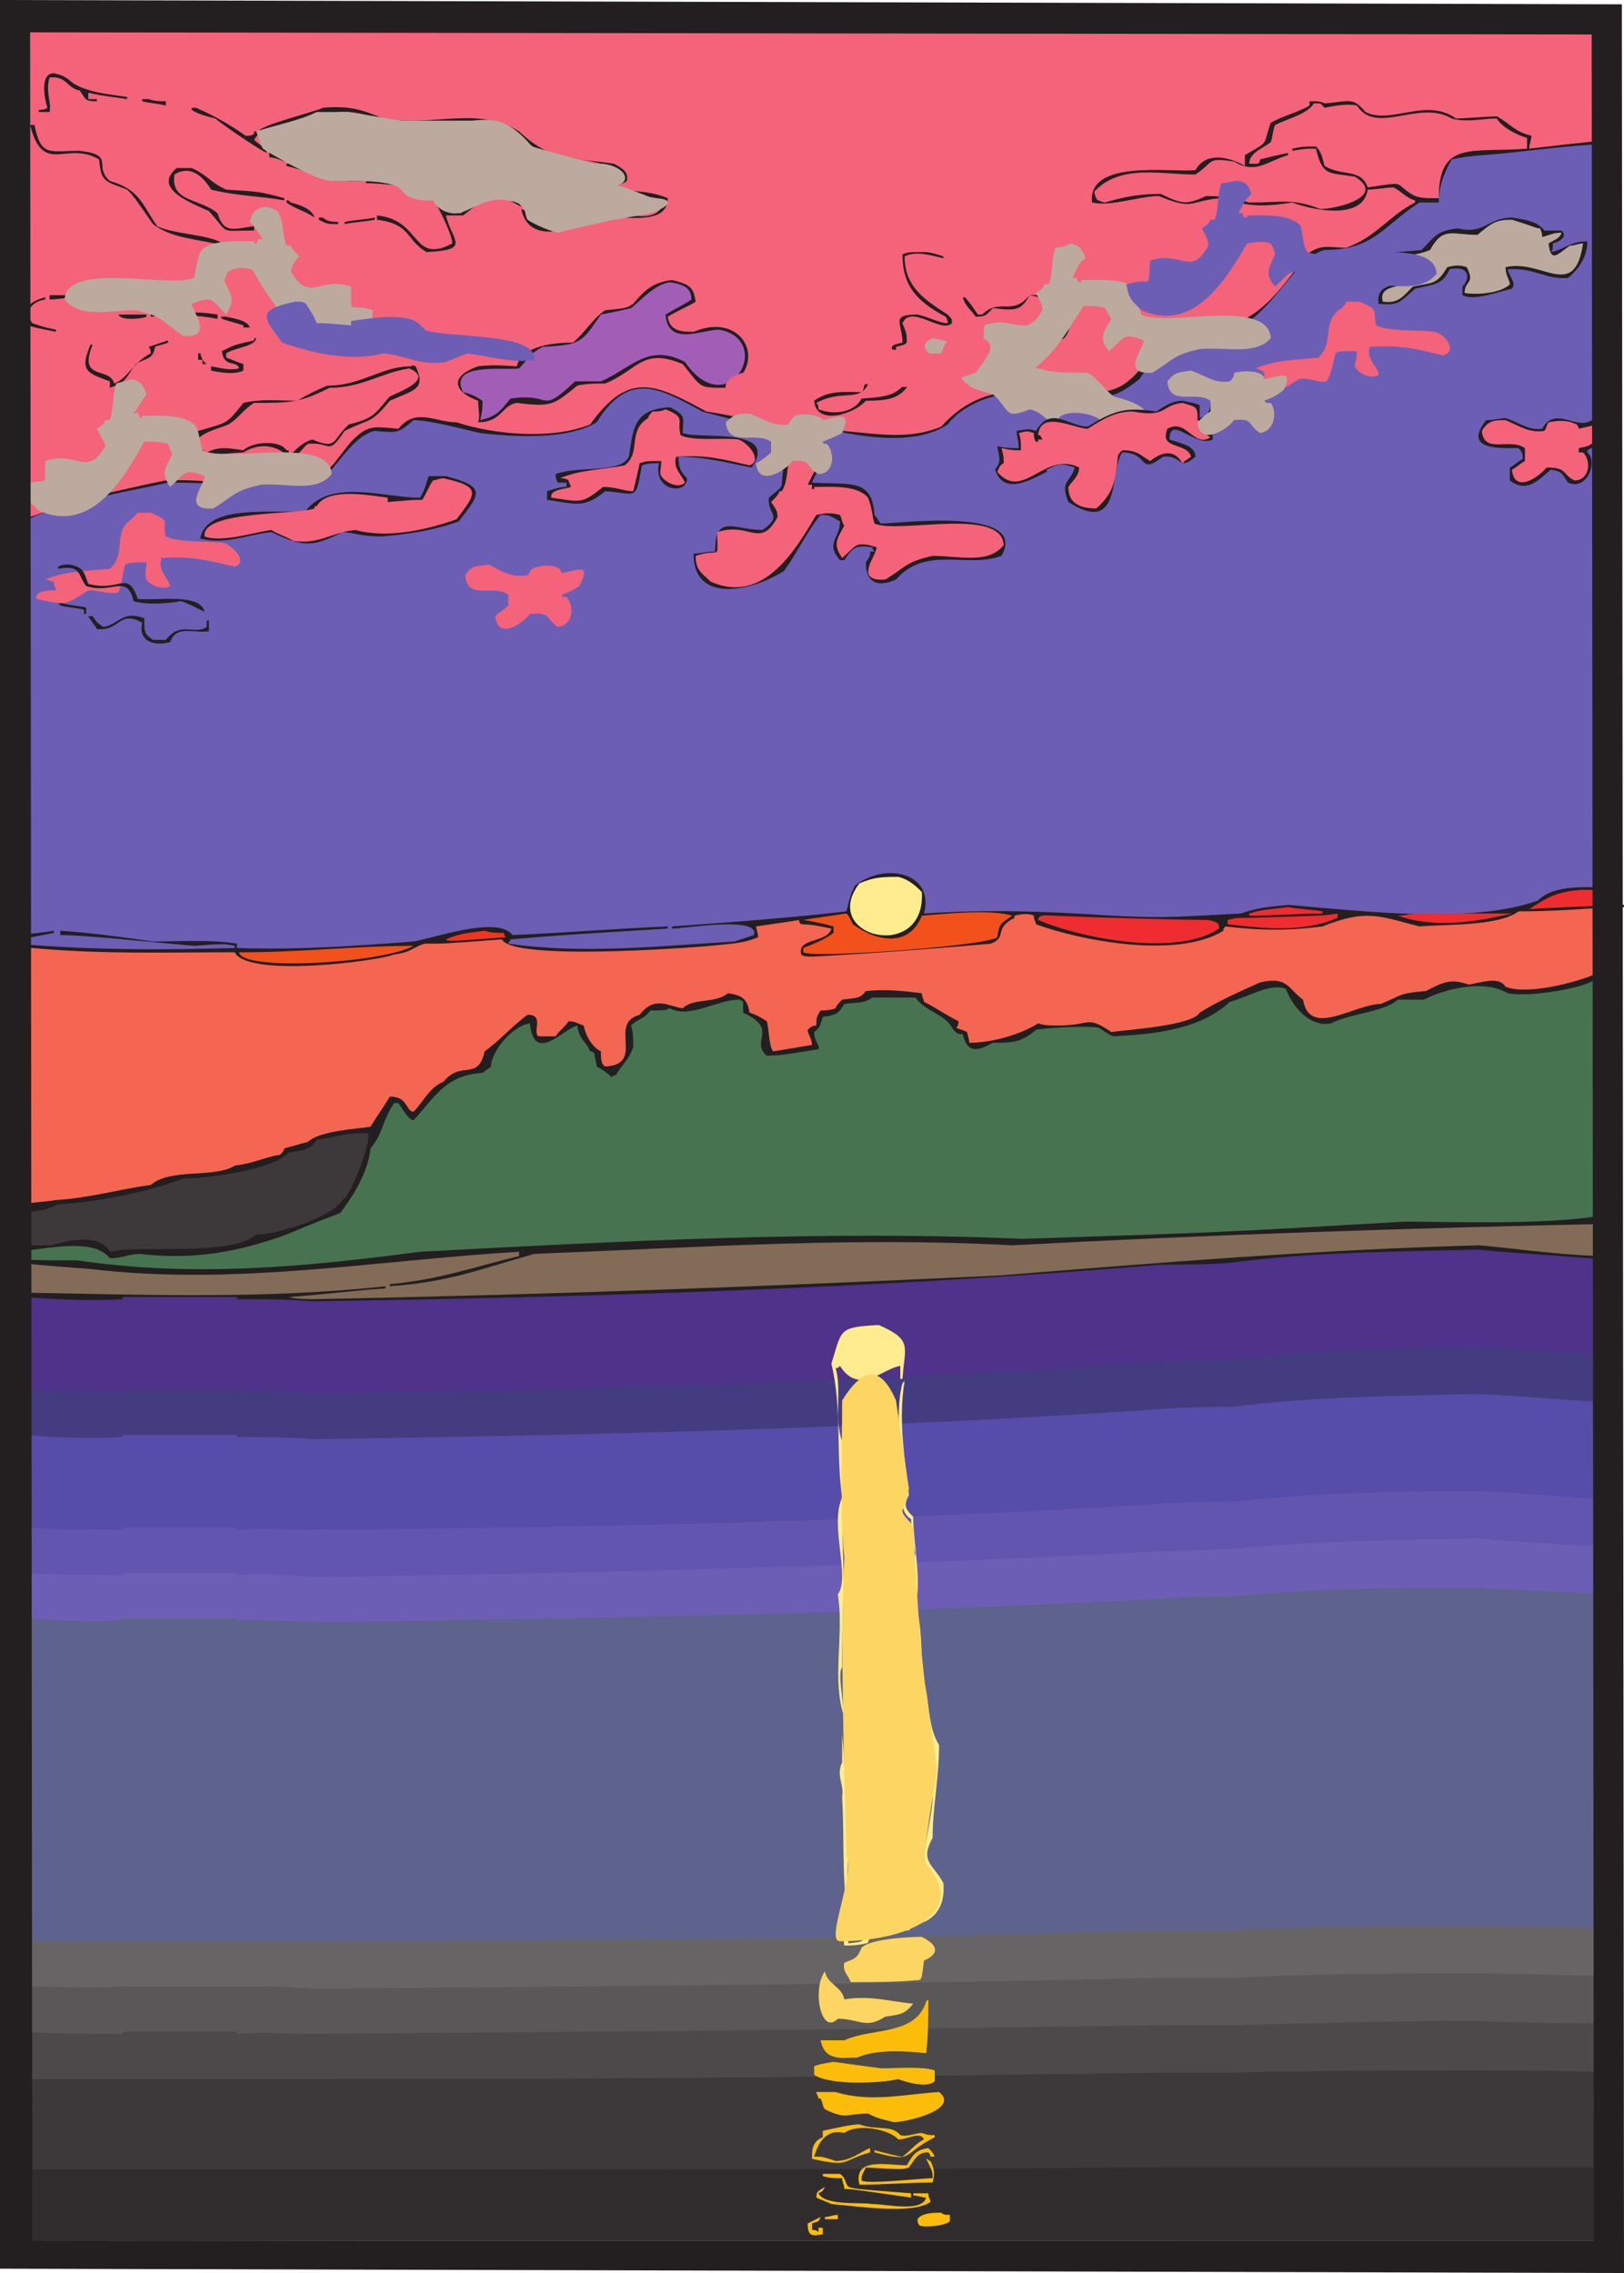 <svg xmlns="http://www.w3.org/2000/svg" width="565.5" height="791.25"><path fill="#231f20" fill-rule="evenodd" d="M5.25 3.75s.75 0 1.5.75c403.5 9 403.5 9 557.25 12V18c-.75 0-1.5.75-2.25.75 0 9 0 9 .75 296.25h3v.75c-.75 0-1.5.75-3 .75 0 40.5.75 80.25.75 120.75 1.5 0 1.5 0 1.5.75-.75.75-.75.75-1.5.75.75 115.5 1.5 230.25 1.5 345 0 0-.75.75-1.5.75v-2.25c-.75.75-1.5.75-2.25.75v.75h-1.5v-2.25h-20.25c-522.75.75-522.75.75-534.75 1.5L3 781.5c0-108 0-216-.75-324V438C3 327 3 216.75 3.75 105.75 3 6 2.25 5.25 2.25 4.5c1.5-.75 1.5-.75 3-.75"/><path fill="#f4637a" fill-rule="evenodd" d="M6.75 6c186.75.75 375-4.5 556.5 0 .75 19.5-3 31.5-3.75 42.75-14.25 1.5-14.25 1.5-27 3 0-1.5.75-3 .75-4.5-6-1.5-6.75-3.75-12-6.75-2.25 0-12 .75-14.25.75-10.5-7.5-22.5 2.25-31.5-2.25-4.5-5.25-5.25-3.75-14.25-3-1.5-.75-2.25-.75-5.25-.75v1.5c-3.75 2.25-9.75 3.75-13.5 6-3 8.25 0 6-9 11.25v3.75c-5.25-3-13.5-5.25-17.25 1.5-9.75.75-37.5-3.75-36 11.25 6.75 1.5 16.5-2.25 23.25-2.25 12.75 5.25 10.5 1.5 21.75.75 9.75 3 15 3 24.75 1.5 8.25 3 24.75 6 26.25-4.5 3 0 6-.75 9-.75 3 1.5 4.5 3.75 7.5 4.5v.75c-9 4.5-13.5 12-24 15.75-5.25 0-9-1.5-13.5 2.25-12.75 16.5-18 25.5-41.25 27.75-3.75 2.25-8.25 3.75-12 6-12.75 17.25-13.5 12-32.25 17.25-6 0-9.75-1.5-16.5-3-10.5 0-18.75 4.5-25.5 12-15.75 6.75-33-.75-50.25 1.5-10.5-2.25-21-5.25-31.5-6.75-18-9.75-27-14.25-40.5 4.5-12.75 5.25-33 3.75-46.5-.75-7.5 0-14.25-5.25-20.25 2.25-9-.75-10.5-1.5-16.5 4.5-9.75 12-6 10.5-21 12.75-13.5 3.75-28.5 0-43.5.75-8.25 1.5-16.5 3.75-24.75 5.25-9.75 2.25-18 6.75-28.5 9 0-57.75.75-115.5.75-174C6 7.5 6 6.75 6 6h.75"/><path fill="#231f20" fill-rule="evenodd" d="M18.75 25.5c3 .75 3 .75 5.25 2.25 4.5 4.5 15.75 5.25 20.25 6v.75c-10.5-1.5-10.5-1.5-13.5-2.25v2.25h3v.75c-4.5 0-3.75-.75-6-3.75-4.5-.75-4.5-5.25-10.5-4.5-1.5 5.25.75 8.25 0 12H13.5v-.75c.75 0 2.25 0 3-.75-.75-2.25-3-12 2.25-12m33 9c2.25.75 3.75.75 6 .75v1.5c-3-.75-5.25-.75-8.25-1.5v-.75h2.25m16.5 3c6.75 3 12 6 17.25 9.75 1.5 0 2.25 0 3-.75v-.75H90c.75-2.25 19.5-6.75 22.5-8.25 9.75-.75 13.5.75 21 3.75 17.25 3 33-4.5 47.25 4.5 11.25 10.5 18 9 33 11.25 3 1.5 5.25 3 4.5 6-.75.75-1.5.75-3 1.5.75 0 .75.75.75 1.5 6.75.75 11.25.75 16.5 3 0 9.75-15 6-22.5 6.75-7.5 2.25-25.5 11.25-28.5-3 6 2.25 4.5 7.5 13.5 7.5 8.25-3.75 12.75-5.25 21-6 6.75 1.5 14.25 2.25 15-4.5-5.25-2.25-11.25-.75-16.5-3V63h3c-3.75-8.25-18-6.75-28.5-9.75C185.25 51 181.5 48 177.75 45c-14.25-6-29.25 0-45-3-17.25-7.5-22.5.75-40.5 3-2.25 1.5-3 2.25-3.75 3.75 3.75 3 3.75 3 4.5 4.5-2.25-.75-16.5-10.5-18-12-3-.75-6-1.5-8.25-3v-.75h1.5M12 43.5c2.25 11.25 5.25 9 15.75 9 12.75 1.5 4.5 5.25 10.5 10.5 10.5 3 11.25 8.25 16.5 15.75 6 3 21 3 23.25 6.75-8.25-2.25-18-2.25-24.75-7.5-6.75-9.75-6.75-9.75-9-12-7.5-3-9-2.25-9.75-10.5-11.25-6.75-19.5 6-24-12H12"/><path fill="#231f20" fill-rule="evenodd" d="M95.25 53.25c3 2.25 3 2.25 3.75 3-1.5-.75-3.75-1.5-5.25-1.5v-1.5h1.5"/><path fill="#f4637a" fill-rule="evenodd" d="m459.75 36 1.5 1.5c3.75-.75 8.25-1.5 11.25-.75 6.75 10.5 21.75-2.25 33 4.5 5.25 1.5 10.5 0 15.75 0 1.5 3 7.5 6 10.5 6.75v3.75c-19.5 1.5-30.75-3-30.75 17.25-7.5 0-8.25 0-13.5-4.5-1.5-.75-1.5-.75-11.25.75-2.25-6.75-9-3.75-15-7.5-.75-2.25-.75-4.5-3-6.75-4.5 0-4.5 0-8.25.75v.75c4.5-.75 4.5-.75 8.25-.75 2.25 9.75 4.5 8.25 13.5 9.75 11.25 6.75-6 11.25-12 11.25C450 69 447 70.5 435 70.5c-5.25-1.5-8.25-2.25-15-2.25-6.75 3-8.25 3-15.75-.75-6.75 0-12 .75-19.5 3-3-.75-3-.75-3.75-3.75 9-9.75 23.25-6 35.25-6 6.75-4.5 3.75-6 13.5-4.5 7.5 4.5 11.25 0 18.75-2.25v-.75c-3.75.75-6.75 1.5-9.75 2.25 0 .75 0 .75-.75 1.5h-3c0-3.75 4.5-5.25 7.5-7.5.75-2.25.75-4.5 1.5-6 4.5-2.25 11.25-3.75 13.5-7.5h2.25"/><path fill="#231f20" fill-rule="evenodd" d="M102 57c3 1.5 3 1.5 5.25 2.25V60c-2.25-.75-4.5-1.5-7.5-2.25V57H102m-35.25 1.5c5.25 2.25 6.75 5.25 12 7.5 12 .75 12 .75 20.25 3v.75c-8.25-1.5-16.5-1.5-25.5-3.75-2.25-3.75-6.75-9-12.75-5.25-1.5 9.75 9 8.25 15 13.5 2.25 7.5 6 5.25 12.75 4.5v1.5c-12.75 0-8.25 1.5-15.75-6.75-4.5-2.25-20.25-7.5-11.25-15h5.25m45.75 2.25c5.25.75 9.75.75 14.25 1.5V63c-7.5 0-7.5 0-15.75-1.5v-.75h1.5M129.75 63c3 0 6.75.75 9.75.75v.75c-3.75 0-7.5-.75-12-.75v-1.5c.75.75 1.5.75 2.25.75m12.75 1.5c6.75 2.25 10.5 3 12 9 3 0 3.75.75 6 .75C167.25 69 176.25 63 181.5 72c-10.5-6-10.5-4.5-20.25 3h-6c2.25 9 9 12-6.75 12.75-7.5-4.5-5.25-9.75-17.25-11.25V75c15.75 1.5 12 17.25 26.25 9.75 0-3-4.5-12-6.75-15.75-2.25-1.5-2.25-1.5-9.75-3.75v-.75h1.5m-41.25 6c3 .75 7.5 2.25 8.25 5.25-3-2.25-6.75-3-9.75-5.25v-.75c.75 0 .75 0 1.5.75"/><path fill="#6c5eb5" fill-rule="evenodd" d="M555.75 50.25c1.5 0 3-.75 4.5-.75 0 87 0 173.25.75 259.5-7.5 0-19.5-1.5-25.5 4.5-23.25 8.25-60 3.75-87 1.5-6.75.75-9.75.75-16.5 3-27.75 1.5-27.75 1.5-45 .75-22.5-1.5-42-2.25-65.25-.75 3.75-14.25-13.5-18-24-9.75-1.5 3-1.5 3-3 9C275.25 319.5 255 321 234 322.5v.75c4.5 0 30.75-4.5 28.5 2.25l-6.75 2.25c-25.5 1.5-52.5 4.5-78.75.75 0-.75.75-.75.75-1.5 18-1.5 18-1.5 54.75-3.75v-.75c-18 .75-36 2.25-54 3-5.25-6.75-26.25.75-34.5 2.25-19.5 1.5-40.5 3-61.5 2.25v-1.5c-9-1.5-20.25-.75-29.25-.75-10.5-1.5-21-3-32.25-3.75v1.5c8.25 0 29.25 2.25 46.5 3.75 10.5-.75 10.5-.75 14.25 0v.75c-25.5.75-50.25.75-76.5-1.5-.75-6-.75-6-.75-143.25 3-8.25 45-15 54-17.25 18.75 0 38.25 2.25 55.5-3 4.5-4.5 9.75-13.5 16.5-15 8.25.75 8.25.75 13.5-3.75 6 0 19.5 3.75 23.25 4.5C180 152.25 198 153 207.75 147c11.25-18 21.75-12 36.75-3.75 14.25 3.75 29.25 8.25 42.75 6 13.5 3 31.5 6 42.75-1.5 4.5-6 14.25-10.5 21.75-10.5 12 3 15 4.5 26.25.75 9 .75 12-.75 18.75-6C408 114.75 418.5 119.25 435 111.75c9.75-6.75 17.25-22.5 26.25-24.75 17.25 0 20.25-8.25 33-16.5H501c0-5.25 1.5-9.75 4.5-15 6.75-1.5 12.75-1.5 19.5-2.25 20.25-2.25 20.25-2.25 30.75-3"/><path fill="#231f20" fill-rule="evenodd" d="M112.5 75.75c1.5 1.5 3.75 1.5 5.25 1.5V78C114 78 114 78 111 76.5v-.75h1.5m18 0v.75c-3.75.75-6.75.75-10.5 1.5v-.75c3.75-.75 6.75-.75 10.5-1.5M92.25 79.5c4.5 2.25 4.5 3.75 4.5 7.5-.75.75-1.5.75-2.25.75V87s.75-.75 1.5-.75c0-3-1.5-4.5-5.25-6v-.75h1.5m-10.5 5.25c4.5 2.25 7.5 3 11.25 3v.75c-3.75.75-8.25-1.5-12.75-2.25v-1.5h1.5m444.75-9c5.25.75 9 1.5 11.25 4.5h6c.75.75.75.75.75 2.25-1.5 1.5-1.5 1.5-3.75 2.25 0 1.5 0 2.25-.75 3 4.5-.75 6.75-3.75 12.75-3.75 0 5.25-3 9.75-6.75 12.75-7.5.75-12-3.75-21-3 .75 3 3 4.5 1.5 6.75-3.75.75-13.5 4.5-17.25 2.25v-3c3-3 2.25-7.5-4.5-6-2.25 5.25-5.25 5.25-12 6.75-5.25 4.5-5.25 6-12.75 5.25-.75-6.75 4.5-6 11.25-8.25v-2.25C486 91.5 471 105 470.25 93c3.75-5.25 19.5-5.25 24.75-6 4.5-4.5 5.25-6.75 12.75-7.5 9 2.25 10.5-3.75 18.75-3.75"/><path fill="#bcaa9f" fill-rule="evenodd" d="M526.5 76.5c7.5 2.25 8.25 3 9.75 3 .75 1.5.75 2.25.75 3 3-.75 3.75-1.5 6.75-1.5-.75 2.25-2.25 2.25-4.5 3.75.75 7.5 3.75 3 7.5.75 1.5 0 3-.75 4.5-.75-3 20.25-14.25 5.25-27 8.25 0 3 1.5 4.5 1.5 6-3 3-11.25 3.75-15.75 3 0-4.5 3.75-3 .75-9-2.25-.75-3.75-.75-6.75 0-3.75 6-4.5 5.25-12 6.75-3.75 3.75-5.25 6-10.5 5.25-1.5-6 6-4.5 10.5-7.5.75-1.5.75-2.25-.75-3.75-6.75 0-13.5 4.5-19.5 3-.75-2.25-.75-2.25 0-4.5C480 89.25 491.25 90 498 87c4.5-8.25 7.5-5.25 16.5-5.25 5.25-4.5 6.75-5.25 12-5.25"/><path fill="#231f20" fill-rule="evenodd" d="M321.75 87.75c2.25 0 4.5.75 6.75 1.5 0 .75 0 .75.75.75-4.5-.75-9.75-3-14.25-.75 0 10.5 6.75 15 15 20.25 1.5 1.5 1.5 1.5 1.5 3-3.75 3.75-14.25-6.75-17.25 0 1.5 3.75 1.5 3.75 1.5 6.75-.75.75-.75.75-3.75 1.5 0 3 .75 4.5.75 6.75-2.25 2.25-6 2.25-9.75 4.5-3 9-9 3-18.75 8.25.75.75.75 1.5.75 2.25 6 2.25 12.75.75 15-3.75 11.25-.75 12.75-1.5 18-9 12-3.75 25.5 0 36-3.75 5.25-3.75 8.25-6 14.25-7.5 7.5-6.75 0-14.25-9.75-15.75-3 6-6 5.25-12.75 4.5-2.25 2.25-2.25 3-6 3-1.5-2.25-3.75-3.75-4.5-6.75h.75c1.5 1.5 3 3.75 4.5 6h1.5c6-6 10.5.75 16.5-6.75 9-.75 18 8.25 12 15-6.75 3-12 7.5-19.5 10.5-10.5.75-21 .75-32.25 2.25-4.5 7.5-6.75 9-17.25 9-3.75 4.5-17.25 9-18 0 5.25-3.75 10.5-3 16.5-3 .75-.75.75-.75 1.5-5.25 13.5-5.25 9.75-2.25 9-10.5.75-.75.75-.75 3.75-1.5 0-6.75-4.5-9.75 5.25-9.75 3.75.75 7.5 3 10.5 3 0-1.5-.75-2.25-.75-2.25-9.75-5.25-15-10.5-15-21.75 2.25-.75 2.25-.75 7.5-.75m-297 15h1.5l.75.75c-3.75 0-6.75.75-9.75.75v-1.5h7.5m5.25 0c3.75.75 8.25 3 8.25 4.5-3-.75-6-3.75-10.5-3.75v-.75H30m-14.25.75v.75c-4.5.75-7.5 3.75-4.5 8.25 4.5 1.5 4.5 1.5 8.25 2.25v.75C12 114 12 114 9.75 113.25c-2.25-5.25 0-8.25 6-9.75m218.25-6c6.75 1.5 7.5 3 8.25 7.5-.75.75-6 3-9.75 5.25.75 5.25 5.25 5.25 9 5.25 18-7.5 26.25 12 11.25 19.5-9.75 0-8.25 0-15-8.25-14.25-6-15.75 2.25-27 6.75-3 0-6.75 0-9.75.75-8.25 6.75-9 7.5-21 6-5.25.75-5.25 6.75-13.5 6.75.75-2.25 0-4.5 0-7.5-8.25-3-10.5-8.25 0-12 6-.75 11.25 0 13.5 0 1.5-7.5 14.25-8.25 19.5-8.25 4.5-3.75 6.75-8.25 11.25-11.25 7.5-.75 7.5-.75 9.75-2.25 3.75-4.5 6.75-7.5 13.5-8.25"/><path fill="#a25eb6" fill-rule="evenodd" d="M233.25 98.25c5.25.75 7.5 2.25 7.5 6-.75.75-5.25 3-9 5.25.75 11.25 12.75 5.25 18.75 5.25 19.5 3.75 3 33-12 11.25-12.75-6.75-18.75 2.25-29.25 6.75h-9c-12.75 12-7.5 3.75-22.5 6-3.75 4.5-4.5 6-10.5 7.5.75-3.75.75-3.75.75-6.75-2.25-1.5-3.75-2.25-6.75-3-5.25-10.5 14.25-7.5 19.5-8.25 3-3 3.75-5.25 8.25-7.5 13.5-.75 13.5-1.5 20.25-11.25 3.75-.75 7.5-1.5 10.5-2.25 3.75-3 8.25-8.25 13.5-9"/><path fill="#231f20" fill-rule="evenodd" d="M62.25 108.75c8.25 0 8.25 0 13.5.75v1.5c-7.5-1.5-15-1.5-23.25-.75v-1.5h9.75m-19.5.75H51v.75c-1.5.75-9 1.5-9.75-.75h1.5m36 .75c3.75.75 7.5 1.5 8.25 3.75h-2.25v-.75c-2.25-.75-5.25-1.5-7.5-2.25 0 0 0-.75-.75-.75h2.25M58.5 118.5v.75c-1.5.75-3 .75-4.5 1.5-.75 4.5-3 3.75-6.75 6-3.75 5.25-3 6-9 8.25v-2.25c-8.25-3-10.5-3.75-6.75-12.75h.75c-5.25 12.75 6 7.5 7.5 13.5 4.5-1.5 6.75-7.5 12.75-10.5 0-.75 0-1.5-.75-2.25l6.75-2.25m30.75-.75c-.75 3-6.75 3-10.5 5.25v1.5c2.25.75 3.75 1.5 6 2.25V129c-3 1.5-7.5.75-11.25 0v-1.5c3.75.75 6.75 1.5 9.75.75-.75-3-5.25 0-6-6 4.5-2.25 4.5-2.25 11.25-3.75v-.75h.75M69.75 123c.75 3 1.5 3 2.25 3.75h-1.5v-1.5H69V123h.75m73.5 4.5c.75-.75.75 0 1.5 0 3.75 8.25-.75 8.25-9 12-6.75 8.25-6.75 6-15.75 10.5-6 9-4.5 3.75-12.75 4.5-2.25 1.5-3 4.5-6.75 4.5-3.75-3.75-9.75-5.25-15.75-1.5-6 0-21 3.75-15.75-7.5 10.5-3 9.75-2.25 15.75-9.75 6-1.5 12.75-.75 18.75-.75 3.75-2.25 6.75-3.75 10.5-5.25 12 0 18.75-6.75 29.25-6.75"/><path fill="#f4637a" fill-rule="evenodd" d="M142.5 128.25c9 3.75-3.75 8.25-6.75 9.75-5.25 6-5.25 7.5-14.25 9.75-6 5.25-3.75 9-12.75 5.25-3 .75-5.25 3-7.5 5.25-.75-.75-.75-.75-.75-1.5h-.75c-2.25-3.75-12-3-15 0-5.25-.75-8.25-1.5-12.75.75-9.75-5.25 4.5-8.25 7.5-9.75 3.75-2.25 5.25-5.25 9-7.5 12.75 0 15.75 0 26.25-5.25 11.25 0 18-5.25 27.75-6.75"/><path fill="#bcaa9f" fill-rule="evenodd" d="M324.75 117.75c-8.25 3.75 4.5 8.25 6.75 9.75 5.25 6.75 5.25 7.5 14.25 9.75 6 5.25 3.75 9 12.75 5.25 3.75.75 5.25 3 8.25 5.25v-1.5h1.5c1.5-3.75 11.25-3 15 0 4.5-.75 7.5-.75 12.75.75 9-4.5-5.25-8.25-8.25-9-3.75-3-5.25-6-9-8.25-12.75 0-15 0-26.25-5.25-11.25 0-17.25-5.25-27.75-6.75"/><path fill="#231f20" fill-rule="evenodd" d="M233.25 141.75c6 3 4.5 3.75 4.5 9 6 2.25 33.75-2.25 24 12-8.25-1.5-15.75-3.75-25.5-3.75 0 3.75.75 5.25 3 7.5 0 6-12 4.5-9.75-5.25-2.25 0-3.75 0-6 .75-2.25 12.75-1.5 9.75-12.75 9-7.5 6-9.75 4.5-20.25 3v-3c2.25-.75 4.5-1.5 6.75-1.5V168h-3c-.75-1.5-.75-1.5-.75-3 8.25-3 22.5 0 25.5-6 1.5-9.75 1.5-16.5 14.25-17.25"/><path fill="#f4637a" fill-rule="evenodd" d="M231.75 142.5c7.5 3 3.75 3.75 5.25 9 4.5 2.25 15 .75 20.25 1.5 3.75 1.5 8.25 7.5 3.75 9-9.75-2.25-15-3.75-25.5-3-1.5 3.75 2.25 6.75 3 9-2.25 2.25-6.75 0-8.25-2.25-.75-1.5 0-2.25 0-5.25-5.25 0-5.25 0-7.5.75-1.5 6.75-1.5 6.75-2.25 9.75-3 0-6-1.5-10.5-1.5-7.5 6-7.5 5.25-18 3.75-.75-3 5.25-3 6.75-3.75 0-.75-.75-1.5-.75-2.25-.75-.75-2.25-.75-3-.75 6.75-3 15-3 22.5-4.5 6-4.5.75-12 8.25-16.5 0-.75.75-1.5 1.5-2.25 1.5 0 3 0 4.5-.75m-179.25 36c7.5 3 3.75 3 5.25 8.25 4.5 2.25 15 1.5 20.25 2.25 3.75 1.5 8.25 6.75 3.75 8.25-9.75-2.25-15-3.75-25.5-3-1.5 4.5 2.25 6.75 3 9.75-2.25 1.5-6.75 0-8.25-2.25-.75-2.25 0-3 0-6-5.25 0-5.25 0-7.5.75-1.5 7.5-1.5 7.5-2.25 9.75-3.75.75-6-.75-10.5-.75-8.25 5.25-7.5 5.25-18 3-.75-3 4.5-3 6.75-3 0-.75-.75-1.5-.75-3-.75 0-2.25-.75-3-.75 6.75-3 15-3 22.5-3.75 6-5.25.75-12.75 7.5-17.25L48 178.5h4.5M473.25 105c7.5 3 4.5 3 6 8.25 3.75 2.25 15 1.5 20.25 2.25 3.75.75 8.25 6.75 3 8.25-9-2.25-15-3.75-25.5-3-1.5 4.5 3 6.75 3 9.75-2.25 1.5-6.75 0-8.25-3 0-1.5.75-2.25.75-5.25-6 0-6 0-7.5.75-1.5 6.75-1.5 6.75-3 9.75-3 .75-6-1.5-9.75-.75-8.25 5.25-7.5 5.25-18.75 3-.75-3 5.25-3 6.75-3 0-1.5 0-2.25-.75-3-.75 0-1.5-.75-2.25-.75 6.75-3 15-3 21.75-3.75 6-5.25.75-12.75 8.25-17.25.75-.75 1.5-1.5 1.5-2.25h4.5"/><path fill="#231f20" fill-rule="evenodd" d="M411.75 139.5c3.75.75 3.75.75 6 1.5v4.5c3-.75 3.75-3 3.75-5.25h1.5c-1.5 3-3 6-3 9.75.75 0 1.5.75 2.25.75V153c-6 3-15-9-15 0 4.5 1.5 9 2.25 9 6-6 5.25-4.5-.75-11.25 0-9 6.75-4.5-1.5-14.25-1.5-4.5 6.75 0 29.25-18.75 17.25-3-7.5.75-6.75 2.25-12-4.5-1.5-5.25-1.5-9.75.75v.75c-6 3-15 8.25-18-.75 2.25-3 1.5-3.75.75-8.25 2.25.75 5.25.75 7.5.75 0-2.25-.75-4.5-.75-6 4.5-.75 4.5-.75 6.75 0 5.25-9 11.25-1.5 18-1.5 9.75-6 13.5-6.75 24-5.25 3-2.25 6-3.75 9-3.75"/><path fill="#f4637a" fill-rule="evenodd" d="M411.75 140.25c5.25 1.5 5.25 1.5 5.25 6 3 1.5.75 3.75 4.5 6-6 3.75-8.25-6.75-15-3-3 7.5 6.75 4.5 8.25 9.75-2.25 1.5-2.25 1.5-3 2.25-3-5.25-7.5-3.75-11.25-.75-3.75-2.25-4.5-3.75-9.75-3.75-.75.75-1.5 1.5-1.5 2.25-.75 8.25-1.5 12.75-7.5 18-5.25 0-9.75-1.5-9.75-7.5 1.5-2.25 3.75-3.75 3.75-6.75-12-6-19.5 12-28.5 1.5.75-1.5.75-2.25 2.25-3 0-2.25 0-2.25-.75-5.25 3.75.75 3.75.75 6.75.75 0-2.25 0-4.5-.75-6 3-.75 3-.75 5.25 0 0 .75 0 2.25.75 3h.75V153h1.5c-.75-1.5-.75-1.5-1.5-1.5.75-9 12.75-2.25 17.25-2.25 6-3.75 9.75-6 15.75-6 12 2.25 9.75-2.25 17.25-3"/><path fill="#231f20" fill-rule="evenodd" d="M280.5 156c9 3.75 3.75 7.5 2.25 12 13.5.75 21-1.5 21.75 11.25.75.75 1.5 2.25 2.25 3 6 0 51.75-6 42 11.25-12 4.5-26.25-3.75-36.75 8.25-6.75 3-10.5.75-10.5-6 1.5-2.25 1.5-2.25 1.5-3.75h1.5s-.75-.75-.75-1.5c-6-.75-6.75 0-9.75 4.5h-1.5c-5.25-6 0-7.5 0-13.5-3-1.5-3-2.25-6.75-2.25-4.5 5.25-8.25 13.5-12.75 19.5-10.5 6.75-31.5 12-31.5-6 2.25 0 4.5-.75 7.5-.75 0-13.5 6.75-7.5 16.5-7.5 7.5-5.25 1.5-5.25 2.25-11.25 4.5-3.75 4.5-3.75 4.5-5.25.75-6.75 0-10.5 8.25-12"/><path fill="#f4637a" fill-rule="evenodd" d="M279.75 157.5c3.75 0 4.5 2.25 5.25 4.5-1.5 2.25-1.5 2.25-3.75 6.75h1.5v1.5h.75v-.75c6 0 15-.75 18.75 3.75 1.5 3.75 1.5 6.75 2.25 9 8.25 3.75 44.25-6 45 7.5-5.25 6.75-15.75 3.75-24.75 3.75-9.75 2.25-9 3.75-16.5 8.25-11.25.75-3-8.25-3-11.25-7.5-2.25-6.75-.75-12 3.75-3-4.5-2.25-6 .75-11.25-.75-.75-.75-2.25-1.5-3.75-3-.75-4.5-.75-8.25 0-6.75 11.25-18 31.5-36.75 23.25-3-3-5.25-3.75-5.25-9 9-3 7.5 2.25 7.5-8.25 11.25-3.75 15 6 21-5.25 0-2.25-.75-3-2.25-5.25 2.25-2.25 2.25-2.25 3-3.75h.75c2.25-3.75 1.5-7.5 3-12.75 1.5 0 3-.75 4.5-.75"/><path fill="#bcaa9f" fill-rule="evenodd" d="M92.25 72c-3.75.75-4.5 2.25-5.25 5.25 1.5 1.5 1.5 1.5 4.5 6H90c0 .75-.75 1.5-.75 1.5h-.75V84c-6 0-15.75-.75-18.75 3.75-1.5 3.75-1.5 6.75-2.25 9-8.25 3.75-44.25-6-45 7.5C27.75 111 38.25 108 47.25 108c9.75 2.25 9 3.75 16.5 9 11.25.75 3-9 3-11.25 7.5-3 6.75-1.5 12 3.75 3-5.25 2.25-6-.75-12 .75-.75.75-2.25 1.5-3 3-1.5 4.5-1.5 8.25-.75 6.75 11.25 18 31.5 36.75 23.25 3.75-3 5.25-3.75 5.25-9-8.25-3-7.5 3-7.5-8.25-11.25-3.75-14.25 6-21-5.25.75-2.25.75-3 3-5.25C102 87 102 87 101.25 85.5h-1.5c-1.5-3.75-.75-7.5-3-12-1.5-.75-3-1.5-4.5-1.5m280.5 12.75c3.75.75 4.5 3 5.25 5.25-2.25 1.5-2.25 1.5-4.5 6.75h1.5c0 .75 0 .75.75 1.5h.75v-.75c6 0 15-.75 18.75 3 .75 3.75 1.5 7.5 2.25 9 8.25 4.5 44.25-6 45 8.25-5.25 6-15.75 3-24.75 3.75-9.75 2.25-9 3.75-16.5 8.25-11.25.75-3-8.25-3-11.25-7.5-3-6.75-.75-12 3.75-3.75-4.5-2.25-6 .75-11.25-.75-1.5-1.5-2.25-2.25-3.75-2.25-.75-3.75-.75-7.5-.75-7.5 12-18.75 32.25-36.75 24-3.75-3.75-5.25-3.75-5.25-9 8.25-3 6.75 2.25 7.5-8.25C353.25 109.5 357 118.5 363 108c0-2.25-.75-3-2.25-6 2.25-1.5 2.25-1.5 3-3h1.5c1.5-4.5.75-8.25 2.25-12.75 2.25 0 3.75-.75 5.25-1.5M45.75 132c3.75.75 4.5 3 5.25 5.25L46.5 144c.75 0 .75 0 1.5-.75 0 1.5.75 1.5.75 2.25h.75v-.75c6 0 15-.75 18.75 3.75 1.5 3 1.5 6.75 2.25 8.25 8.25 4.5 44.25-5.25 45 8.25-5.25 6.75-15.75 3-24.75 3.75-9.75 2.25-9 3.75-16.5 8.25-11.25.75-3-8.25-3-11.25-7.5-3-6.75-.75-12 3.75-3-4.5-2.25-6 .75-11.25-.75-1.5-.75-2.25-1.5-3.75-3-.75-4.5-.75-8.25-.75-6.75 12-18 32.25-36.75 24-3.75-3.75-5.25-3.75-5.25-9 8.25-3 7.5 2.25 7.5-8.25 11.25-3.75 14.25 6 21-5.25-.75-2.25-1.5-3-3-6 2.25-1.5 2.25-1.5 3-3h1.5c1.5-4.5.75-8.25 2.25-12.75 2.25-.75 3.75-.75 5.25-1.5"/><path fill="#6c5eb5" fill-rule="evenodd" d="M430.5 63c3.75 0 4.5 2.25 5.25 4.5-2.25 2.25-2.25 2.25-4.5 6.75h1.5c0 .75 0 .75.75 1.5h.75V75c5.25 0 15-.75 18.75 3.75.75 3.75.75 6.75 2.25 9 8.25 3.75 44.25-6 45 7.5C495 102 484.5 99 475.5 99c-9.75 2.25-9 3.75-16.5 9-11.25 0-3-9-3-12-7.5-3-6.75-.75-12 3.75-3.75-4.5-2.25-6 0-11.25 0-.75-.75-2.25-1.5-3.75-2.25-.75-3.75-.75-8.25 0-6.75 11.25-18 31.5-36.75 23.25-3-3-4.5-3.75-5.25-9 9-3 7.5 3 8.25-8.25 10.5-3.75 14.25 6 20.25-5.25 0-2.25-.75-3-2.25-6 2.25-1.5 2.25-1.5 3-3h1.5c1.5-4.5.75-8.25 2.25-12.75 2.25 0 3.75-.75 5.25-.75"/><path fill="#231f20" fill-rule="evenodd" d="M524.25 145.5c4.5 1.5 8.25 4.5 12.75 3.75 4.5-8.25 12 .75 17.25-3 9.75.75 3 8.25-1.5 10.5v.75c3.75 3 0 13.5-6.75 10.5-2.25-3-1.5-3.75-6-4.5-4.5 3.75-8.25 8.25-14.25 3.75v-4.5c1.5-.75 3-2.25 4.5-3 0-1.5 0-2.25-1.5-3.75-6.75 0-19.5.75-11.25-9.75 1.5 0 1.5 0 6.75-.75"/><path fill="#f4637a" fill-rule="evenodd" d="M524.25 146.25c5.25 2.25 8.25 4.5 13.5 3.75.75-.75.75-2.25 1.5-3 3.75-.75 6.75-.75 9.75.75 0 0 .75.75.75 1.5 6.75-1.5 9.75-3 6 3.75-2.25 2.25-2.25 2.25-6 3v1.5h1.5c3 3 2.25 9.75-3 9.75-4.5-2.25-2.25-4.5-9.75-4.5-3 3.75-11.25 9-12 .75 1.5-.75 3-2.25 4.5-3V156c-5.25-3.75-14.25 2.25-15-6 2.25-3.75 4.5-3.75 8.25-3.75M514.5 15c6 2.25 8.25 4.5 14.25 3.75 0-.75.75-1.5 1.5-3 3-.75 6.75-.75 9.75.75V18c7.5-2.25 10.5-3 6.75 3.75-3 2.25-3 2.25-6 3v.75h1.5c2.25 3.75 2.25 10.5-3.75 10.5-3.75-2.25-1.5-4.5-9-4.5-3 3.75-12 9-12.75 1.5 2.25-1.5 3.75-3 5.25-3.75v-4.5c-5.25-3.75-15 2.25-15-6 2.25-3.75 3.75-3.75 7.5-3.75"/><path fill="#bcaa9f" fill-rule="evenodd" d="M261 144c6 2.25 8.25 4.5 13.5 3.75.75-1.5 1.5-2.25 2.25-3 3-.75 6.75-.75 9 .75l.75.75c6.75-1.5 9.75-3 6.75 4.5-3 1.5-3 1.5-6.75 3 0 0 0 .75.75.75h.75c3 3.75 2.25 10.5-3 10.5-4.5-2.25-2.25-5.25-9-4.5-3 3.75-12 9-12.75.75 1.5-.75 3.75-2.25 5.25-3.75v-3.75c-5.25-3.75-15 2.25-15.75-6.75 3-3 4.5-3 8.25-3m153.75-15c6 2.25 8.25 4.5 13.5 3.75.75-.75 1.5-1.5 1.5-3 3.75-.75 7.5-.75 9.75.75.75.75.75.75.75 1.5 6.75-1.5 9.75-3 6.75 3.75-3 2.25-3 2.25-6.75 3.75l.75.75h1.5c2.25 3 1.5 9.75-3.75 10.5-4.5-3-2.25-5.25-9-4.5-3 3.75-12 9-12.75.75 1.5-1.5 3-3 4.5-3.75v-3.75c-5.25-3.75-14.25 2.25-15-6.75 3-3.75 4.5-3 8.25-3.75"/><path fill="#f4637a" fill-rule="evenodd" d="M170.25 196.5c5.25 3 8.25 4.5 13.5 3.75.75-.75.75-1.5 1.5-2.25 3.75-1.5 6.75-1.5 9.75 0 0 .75.75 1.5.75 1.5 6.75-1.5 9.75-3 6 4.5-2.25 1.5-2.25 1.5-6 3v.75h1.5c3 3.75 2.25 9.75-3 10.5-4.5-3-2.25-5.25-9.75-4.5-3 3.75-11.25 9-12 .75 1.5-1.5 3-2.25 4.5-3.75V207c-5.25-3.75-14.25 2.25-15-6.75 2.25-3.75 4.5-3 8.25-3.75"/><path fill="#231f20" fill-rule="evenodd" d="M155.25 165.75c14.25 3.75 12 6 4.5 15.75-8.25 3-17.25 4.5-27 5.25-7.5 0-9.75-1.5-13.5-1.5-10.5 5.25-13.5 5.25-24.75 0-8.25.75-15.75 4.5-24.75 2.25 2.25-12.75 27-8.25 36.75-9.75 9-11.25 27-4.5 39.75-4.5 1.5-2.25 2.25-5.25 3-7.5h6"/><path fill="#f4637a" fill-rule="evenodd" d="M154.5 166.5c13.5 3 11.25 5.25 4.5 14.25-10.5 3.75-24 6.75-35.25 3.75-8.25.75-12.75 5.25-21.75 3.75-2.25-1.5-5.25-2.25-7.5-3.75-6 .75-17.25 4.5-23.25 2.25-1.5-9 32.25-7.5 38.25-9.75v-.75h.75c3.75-6.75 18.75-3.75 24.75-3v1.5c9-.75 9-.75 12-.75 1.5-2.25 2.25-4.5 3.75-6.75.75 0 2.25-.75 3.75-.75m180.75-51c12.75 3 11.25 5.25 4.5 14.25-10.5 3.75-24 6.75-36 3.75-8.25.75-12 4.5-21 3-2.25-.75-4.5-2.25-7.5-3-6 .75-17.25 3.75-22.5 2.25-2.25-9.75 31.5-7.5 36.75-9.75v-1.5h1.5c3.75-6 18-3 24-2.25.75 0 .75.75.75 1.5 9-.75 9-.75 12-.75.75-2.25 2.25-4.5 3-6.75 1.5-.75 3-.75 4.5-.75"/><path fill="#6c5eb5" fill-rule="evenodd" d="M102.75 105c-13.5 3-11.25 5.25-4.5 14.25 10.5 3.75 24 6.75 35.25 3.75 8.25.75 12.75 4.5 21.75 3 2.25-.75 5.25-2.25 7.5-3 6 .75 17.25 3.75 23.25 2.25 1.5-9.75-32.25-7.5-38.25-10.5V114H147c-3.75-6-18.75-3-24.75-2.25v1.5c-9-.75-9-.75-12-.75-.75-2.25-2.25-4.5-3.75-6.75-.75-.75-2.25-.75-3.75-.75"/><path fill="#231f20" fill-rule="evenodd" d="M24 196.5c5.25.75 5.25 3 6.75 6.75 11.25 3 13.5-5.25 17.25 5.25 6 .75 21.75-2.25 23.25 4.5-6-3-6-3-8.25-3.75-3.75.75-12 1.5-16.5 0C44.25 199.5 39 207 30 204c-3-3.75-1.5-7.5-9.75-6v-.75c1.5-.75 2.25-.75 3.75-.75M21.75 210c2.25.75 5.25.75 8.25 1.5v2.25h-.75v-1.5c-3-.75-6-.75-8.25-1.5l-.75-.75h1.5m10.5 4.5c1.5 2.25 1.5 2.25 3.75 3.75 5.25-.75 6.75-6 14.25-3 0 5.25 0 5.25 3 7.5h4.5c5.25-6.75 9.75-1.5 14.25-4.5V216h.75v3.75c-6 .75-11.25-2.25-13.5 3.75-5.25 1.5-11.25 0-9.75-6.75-8.25-4.5-7.5 3-15.75 2.25-.75-1.5-2.25-3-3-4.5h1.5"/><path fill="#feec8e" fill-rule="evenodd" d="M312.75 305.25c3.75.75 6.75 3.75 8.25 5.25 1.5 24.75-36 15.75-21.75-3 5.25-2.25 8.25-2.25 13.5-2.25"/><path fill="#231f20" fill-rule="evenodd" d="M18.75 324v.75c-3.75.75-7.5 1.5-12 2.25.75-.75.75-.75.75-1.5 3.75-.75 7.5-.75 11.25-1.5"/><path fill="#f46651" fill-rule="evenodd" d="M11.25 330c24 2.25 47.25 1.5 70.5 1.5 4.5 9 50.25 3 55.5.75 6-.75 6-2.25 10.5-3.75 7.5 0 7.5 0 27-1.5 3.75 7.5 64.5 3 72.75 2.25 6.75-.75 11.25-.75 16.5-3 0-.75-.75-3.75-.75-3.75 5.25-.75 10.5-1.5 15-2.25 0 .75 0 .75.75 1.5 3.75 0 6.75.75 10.5 1.5-1.5 5.25-12 3-10.5 9 .75.75 2.25.75 3.75.75 15-.75 36.75-2.25 62.25-4.5 6-2.25.75-5.25 8.25-9v-.75c3-.75 5.25-.75 6.75 0 0 1.5.75 2.25.75 3 16.5 6 49.5 12 65.25 2.25 0-.75 0-.75.75-1.5 12.75 1.5 21.75 1.5 33.75 0 15-6 19.5-3.75 33.75 0 8.25-.75 27.75 0 34.5-5.25 11.25 0 21.75-.75 32.25-1.5V339h-5.25c-6.75 3-24 7.5-31.5 4.5-2.25-3.75-8.25-1.5-12.75-.75-6.75-2.25-9-.75-15 2.25-9.75.75-8.25 1.5-15.75 4.5-9 0-24.75 12-27-1.5-5.25-3.75-5.25-8.25-15-6-6.75 3-15 6.75-21 10.5-2.25 4.5-25.5 6-30.75 6.75-9-6-6.75-2.25-18.75-2.25-2.25 0-4.5 0-6.75-.75-6 3.75-15.75 6.75-24 6.75 0-1.5-.75-3-.75-3.75-1.5-.75-2.25-.75-3.75-1.5.75-.75.75-1.5.75-2.25-4.5-2.25-7.5-4.5-12-6.75 0-.75-.75-1.5-.75-3-6-.75-12.75-1.5-19.5-.75-2.25 3-3.75 2.25-8.25 3-.75.75-2.25 2.25-2.25 3-2.25.75-3.75.75-5.25.75-1.5 2.25-1.5 3-1.5 5.25-1.5 0-2.25.75-3 1.5 0 1.5 1.5 3 1.5 5.25l-13.5 2.25c-1.5-1.5-1.5-8.25-2.25-10.5-2.25-1.5-3.75-2.25-6-3-.75-4.5-2.25-6-7.5-6.75-4.5 3.75-12 1.5-15.75 5.25-5.25-.75-9.75-4.5-15 2.25-11.25 3 2.25 17.25-12 18-1.5-.75-1.5-3-1.5-5.25-3-1.5-5.25-5.25-6-9-2.25-.75-3-1.5-5.25-1.5-1.5 2.25-3.75 3.75-4.5 5.25h-6c-2.25-1.5 2.25-7.5-3.75-7.5-5.25 3.75-9.75 9-15 12.75-2.25 10.5-8.25 3-14.25 10.5-5.25 2.25-6.75 6.75-10.5 10.5 0 0-.75 0-1.5-.75-1.5-2.25-2.25-4.5-6.75-4.5-2.25 3.75-4.5 6.75-6.75 10.5-5.25.75-18 1.5-21.75 5.25-3 .75-5.25 1.5-8.25 2.25 0 .75-.75 1.5-1.5 2.25-5.25.75-9 3-15.75 3.75-6.75 4.5-22.5.75-29.25 6.75-11.25 1.5-21 4.5-33 5.25-4.5.75-9.75.75-15 2.25 0-79.5 0-79.5.75-89.25 1.5 0 3.75-.75 6-.75"/><path fill="#f0351f" fill-rule="evenodd" d="M168.75 324c2.25.75 4.5.75 6.75.75 0 .75 0 .75.75 1.5-20.25 1.5-20.25 1.5-21 .75 5.25-2.25 8.25-2.25 13.5-3"/><path fill="#f2511b" fill-rule="evenodd" d="M294.75 318c.75.75.75.75 2.25 3.75 8.25 6 19.5 8.25 24-3 9-.75 24-2.25 31.5 0-4.5 3-4.5 3-5.25 7.5-3 3-64.5 7.5-67.5 5.25V330c3.75-1.5 7.5-3 10.5-5.25v-2.25c-5.25-1.5-10.5-2.25-10.5-2.25 4.5-.75 9.75-1.5 15-2.25m-210 13.5c19.5 0 39.75-2.25 59.25-2.25-10.5 6-60 9-60.75 2.25h1.5"/><path fill="#ef2c30" fill-rule="evenodd" d="M550.5 309.75c3.75 0 6.75 0 10.5.75 0 1.5-.75 3 0 4.5-9.75.75-18.75.75-28.5 1.5 6.75-4.5 9.75-6 18-6.75m-183.75 9c16.5.75 46.5 1.5 54 1.5 3 .75 3.75.75 3.75 3-14.25 9.75-47.25 3.75-63-3 0-2.25 3.75-1.5 5.25-1.5m81.75-3c3.75.75 7.5.75 12 1.5v.75c-8.25 0-16.5.75-25.5.75V318c4.5-1.5 8.25-1.5 13.5-2.25M435 319.5c26.25-.75 26.25-.75 30.75-1.5v1.5c-12 5.25-25.5 3.75-38.25 2.25v-1.5c3-.75 3-.75 7.5-.75m58.5-1.5h33c-12.75 3-27 5.25-39.75.75 2.25 0 4.5-.75 6.75-.75"/><path fill="#487350" fill-rule="evenodd" d="M257.25 348s.75 0 1.5.75v3.75c12.75 6 2.25 9.75 8.25 15 6 0 12.75-1.5 18-2.25.75-1.5-1.5-2.25-1.5-6 2.25-1.5 2.25-3 3-5.25 4.5-.75 5.25-.75 7.5-4.5 4.5-.75 6.75 0 9.75-2.25h15c3 4.5 10.5 6 12.75 10.5 1.5 2.25 2.25 2.25 3.75 2.25 1.5 6.75 5.25 6 10.5 3 6.75 0 9.75 0 15-4.5 3.75-.75 18-1.5 21.75-.75 1.5.75 3 2.25 5.25 3 14.25-.75 30-2.25 40.5-12 6-1.5 14.25-6.75 19.5-4.5 2.25 6 8.25 13.5 15.75 12 7.5-3.75 18-3.75 23.25-8.25h9c9-4.5 21.75-6.75 29.25-2.25 6.75 1.5 25.5-1.5 30-4.5h6v81c-15.75 4.5-57 3-72 3-63.75 3.75-63.75 3.75-132.75 6-69-3-139.5.75-210 4.5-39.75 5.25-78.75 9-119.25 3-14.25 0-14.25 0-22.5-.75 0-.75.75-1.5.75-2.25 10.5-.75 27-5.25 33 2.25 4.5 0 6.75-1.5 10.5-1.5 18.75 2.25 34.5-.75 51-6.75 9-3.75 9-3.75 18.75-7.5 4.5-6 9.75-14.25 10.5-22.5 4.5-5.25 3.75-9 8.25-15.75h1.5c1.5 2.25 3.75 6 5.25 6 7.5-8.25 11.25-15.75 24-16.5.75-.75 2.25-1.5 3-2.25 0-5.25 7.5-14.25 13.5-15 1.5 14.25 11.25 2.25 16.5.75.75 5.25 3 5.25 4.5 9 .75 0 .75 0 1.5.75 0 1.5.75 3 .75 4.5 1.5.75 3.75 2.25 5.25 3.75.75-.75.75-.75 1.5-.75 1.5-3 4.5-5.25 6-9.75 0-2.25 0-5.25-.75-7.5 2.25-2.25 4.5-2.25 6.75-5.25 4.5 0 5.25 0 6.75-.75 6.75 3.75 16.5-3 24-3"/><path fill="#3d393a" fill-rule="evenodd" d="M125.25 394.5h3c.75 3.75-6 21.75-9 23.25-3.75 6-22.5 12-30 12-7.5 6.75-34.5 4.5-45.75 5.25-.75 0-.75 0-5.25.75-3-6-13.5-4.5-20.25-2.25H4.5c0-17.25 3.75-8.25 15.75-14.25 13.5-.75 32.25-4.5 43.5-9 8.25 0 31.5-3 36.75-9 4.5-.75 7.5-.75 9.75-4.5 6-.75 9.75-2.25 15-2.25"/><path fill="#826c57" fill-rule="evenodd" d="M7.5 439.5c4.5.75 4.5.75 24 2.25 50.25 6 99-3 149.25-6v1.5C165 441 153 445.5 135.75 447v.75c21-1.5 31.5-6 50.25-11.25 56.25-2.25 111-6 166.5-3 69.75-3.75 138.75-6 208.5-7.5.75 3.75.75 3.75 0 11.25-15 0-30-2.25-45.75-3.75-56.25 1.5-111 6-167.25 10.5-78.75 3.75-158.25 6.75-239.25 8.25-2.25 0-5.25 0-8.25-.75 11.25-.75 22.5-2.25 33.75-3v-.75C93 452.25 51 450.75 9.75 450c-2.25 0-3.75 0-5.25-.75v-9c1.5 0 2.25 0 3-.75"/><path fill="#4f328a" fill-rule="evenodd" d="M7.5 451.5c12 .75 22.5 1.5 35.25.75v-.75H82.5v.75c9.75 0 17.25 0 26.25.75 99-1.5 198-4.5 295.5-12.75 8.25 0 16.5 0 24.75-.75 29.25-3.75 57-3.75 85.5-4.5 15.75 1.5 31.5 2.25 47.25 3.75 0 112.5.75 225 1.5 337.5 0 .75 0 1.5-.75 2.25s-1.5.75-1.5.75c-45.75.75-45.75.75-553.5.75-.75 0-1.5 0-3-.75 0-1.5 0-13.5-.75-61.5 0-87.75 0-177 .75-265.5l.75-.75H7.5"/><path fill="#4f328a" fill-rule="evenodd" d="M7.5 467.25c12 .75 22.5 1.5 35.25 1.5V468c12.75 0 26.25 0 39.75-.75v1.5c9.75-.75 17.25 0 26.25.75 99-1.5 198-4.5 295.5-12 8.25-.75 16.5-.75 24.75-.75 29.25-4.5 57-4.5 85.5-5.25 15.75 1.5 31.5 2.25 47.25 3.75 0 107.25.75 213.75 1.5 321 0 .75 0 1.5-.75 2.25s-1.5.75-1.5.75c-45.75.75-45.75.75-553.5.75-.75 0-1.5 0-3-.75 0-1.5 0-12.75-.75-58.5 0-84 0-168 .75-252 0-.75 0-.75.75-1.5H7.5"/><path fill="#443c80" fill-rule="evenodd" d="M7.5 483c12 1.5 22.5 1.5 35.25 1.5v-.75H82.5v.75c9.75-.75 17.25 0 26.25.75 99-1.5 198-4.5 295.5-11.25 8.25-.75 16.5-.75 24.75-.75 29.25-3.75 57-3.75 85.5-4.5 15.75.75 31.5 2.25 47.25 3 0 101.25.75 203.25 1.5 304.5 0 1.5 0 1.5-.75 2.25s-1.5.75-1.5.75c-45.75.75-45.75.75-553.5.75h-3c0-2.25 0-12.75-.75-56.25 0-79.5 0-159.75.75-239.25 0 0 0-.75.75-.75s1.5-.75 2.25-.75"/><path fill="#564ca9" fill-rule="evenodd" d="M7.5 499.5c12 .75 22.5 1.5 35.25.75v-.75H82.5v.75c9.75 0 17.25 0 26.25.75 99-1.5 198-3.75 295.5-10.5 8.25-.75 16.5-.75 24.75-.75 29.25-3.75 57-3.75 85.5-4.5 15.75.75 31.5 2.25 47.25 3 0 96 .75 192.75 1.5 288.75 0 .75 0 .75-.75 1.5s-1.5.75-1.5.75c-45.75.75-45.75.75-553.5.75h-3c0-2.25 0-12-.75-53.25 0-75 0-150.75.75-226.5l.75-.75H7.5"/><path fill="#564ca9" fill-rule="evenodd" d="M7.5 515.25c12 .75 22.5 1.5 35.25 1.5V516c12.75 0 26.25-.75 39.75-.75v.75c9.75 0 17.25.75 26.25.75 99-1.5 198-3.75 295.5-9.75 8.25 0 16.5-.75 24.75-.75 29.25-3.75 57-3.75 85.5-4.5 15.75 1.5 31.5 2.25 47.25 3.75 0 90 .75 180.75 1.5 271.5 0 .75 0 1.5-.75 2.25H561c-45.75.75-45.75.75-553.5.75h-3c0-2.25 0-11.25-.75-50.25 0-70.5 0-142.5.75-213 0-.75 0-.75.75-1.5H7.5"/><path fill="#6155af" fill-rule="evenodd" d="M7.5 531.75c12 .75 22.5.75 35.25.75v-.75H82.5v.75c9.75-.75 17.25 0 26.25 0 99-.75 198-3 295.5-9 8.25-.75 16.5-.75 24.75-.75 29.25-3 57-3.75 85.5-3.75 15.75.75 31.5 2.25 47.25 3 0 84.75.75 170.25 1.5 255 0 .75 0 1.5-.75 2.25H561c-45.75.75-45.75.75-553.5.75h-3c0-2.25 0-10.5-.75-46.5 0-67.5 0-134.25.75-201 0-.75 0-.75.75-.75H7.5"/><path fill="#6c5eb5" fill-rule="evenodd" d="M7.5 547.5c12 .75 22.5.75 35.25.75v-.75H82.5v.75c9.75-.75 17.25 0 26.25.75 99-1.5 198-3.75 295.5-9 8.25 0 16.5-.75 24.75-.75 29.25-3 57-3 85.5-3.75 15.75 1.5 31.5 2.25 47.25 3 0 79.5.75 159 1.5 239.25 0 0 0 .75-.75 1.5-.75 0-1.5 0-1.5.75H4.5c0-1.5 0-9.75-.75-44.25 0-62.25 0-124.5.75-187.5 0 0 0-.75.75-.75H7.5"/><path fill="#5d638c" fill-rule="evenodd" d="M7.5 563.25c12 .75 22.5 1.5 35.25.75v-.75H82.5v.75c9.75 0 17.25 0 26.25.75 99-1.5 198-3 295.5-8.25 8.25-.75 16.5-.75 24.75-.75 29.25-3 57-3 85.5-3l47.25 2.25c0 74.25.75 148.5 1.5 222.75 0 0 0 .75-.75 1.5-.75 0-1.5 0-1.5.75H4.5c0-1.5 0-9-.75-40.5 0-58.5 0-117 .75-175.5l.75-.75H7.5"/><path fill="#5d638c" fill-rule="evenodd" d="M7.5 579.75c12 0 22.5.75 35.25 0H82.5c9.75 0 17.25.75 26.25.75 99-.75 198-3 295.5-7.5 8.25 0 16.5-.75 24.75-.75 29.25-2.25 57-2.25 85.5-3l47.25 2.25c0 69 .75 137.25 1.5 206.25 0 .75 0 .75-.75 1.5-.75 0-1.5 0-1.5.75H4.5c0-1.5 0-9-.75-38.25 0-53.25 0-107.25.75-161.25 0-.75 0-.75.75-.75H7.5"/><path fill="#5d638c" fill-rule="evenodd" d="M7.5 595.5c12 .75 22.5.75 35.25.75v-.75H82.5v.75c9.75-.75 17.25 0 26.25 0 99-.75 198-2.25 295.5-6.75 8.25 0 16.5-.75 24.75-.75 29.25-2.25 57-2.25 85.5-3l47.25 2.25c0 63.75.75 126.75 1.5 189.75 0 .75 0 1.5-.75 1.5s-1.5 0-1.5.75H4.5c0-1.5 0-8.25-.75-34.5 0-49.5 0-99.75.75-149.25 0 0 0-.75.75-.75H7.5"/><path fill="#5d638c" fill-rule="evenodd" d="M7.5 611.25c12 .75 22.5.75 35.25.75 12.75-.75 26.25-.75 39.75-.75v.75c9.75 0 17.25 0 26.25.75 99-1.5 198-3 295.5-6.75H429c29.25-3 57-3 85.5-3 15.75.75 31.5 1.5 47.25 1.5 0 57.75.75 115.5 1.5 173.25 0 .75 0 1.5-.75 1.5s-1.5.75-1.5.75H4.5c0-1.5 0-7.5-.75-32.25 0-45 0-90.75.75-135.75l.75-.75H7.5"/><path fill="#5d638c" fill-rule="evenodd" d="M7.5 627.75h75c9.75 0 17.25 0 26.25.75 99-.75 198-2.25 295.5-6H429c29.25-2.25 57-2.25 85.5-3l47.25 2.25c0 51.75.75 104.25 1.5 156.75 0 0 0 .75-.75.75s-1.5.75-1.5.75H4.5c0-.75 0-6.75-.75-28.5 0-41.25 0-82.5.75-123.75h3"/><path fill="#5d638c" fill-rule="evenodd" d="M7.5 643.5c12 0 22.5.75 35.25 0H82.5c9.75 0 17.25 0 26.25.75 99-.75 198-2.25 295.5-5.25H429c29.25-2.25 57-2.25 85.5-2.25 15.75.75 31.5.75 47.25 1.5 0 46.5.75 93.75 1.5 140.25 0 .75 0 .75-.75.75-.75.75-1.5.75-1.5.75H4.5c0-.75 0-6-.75-25.5 0-36.75 0-73.5.75-110.25 0-.75 0-.75.75-.75H7.5"/><path fill="#5d638c" fill-rule="evenodd" d="M7.5 659.25c12 .75 22.5.75 35.25.75v-.75H82.5v.75h26.25c99-.75 198-1.5 295.5-4.5H429c29.25-1.5 57-1.5 85.5-2.25 15.75.75 31.5.75 47.25 1.5 0 41.25.75 82.5 1.5 123.75 0 .75 0 .75-.75.75-.75.75-1.5.75-1.5.75H4.5c0-.75 0-5.25-.75-22.5 0-32.25 0-65.25.75-97.5 0 0 0-.75.75-.75H7.5"/><path fill="#676465" fill-rule="evenodd" d="M7.5 675.75h101.25c99 0 198-.75 295.5-3.75H429c29.25-1.5 57-1.5 85.5-1.5 15.75 0 31.5.75 47.25.75 0 36 .75 72 1.5 108l-.75.75H4.5c0-.75 0-4.5-.75-19.5 0-28.5 0-56.25.75-84.75h3"/><path fill="#5a5758" fill-rule="evenodd" d="M7.5 691.5c12 0 22.5.75 35.25 0H82.5c9.75 0 17.25 0 26.25.75 99-.75 198-1.5 295.5-3.75H429c29.25-1.5 57-1.5 85.5-1.5 15.75 0 31.5.75 47.25.75 0 30.75.75 61.5 1.5 91.5l-.75.75H4.5c0-.75 0-3.75-.75-16.5 0-24 0-48 .75-72h3"/><path fill="#4c494a" fill-rule="evenodd" d="M7.5 707.25c12 .75 22.5.75 35.25.75v-.75H82.5v.75c9.75-.75 17.25 0 26.25 0 99-.75 198-1.5 295.5-3H429c29.25-.75 57-1.5 85.5-1.5 15.75.75 31.5.75 47.25.75 0 25.5.75 50.25 1.5 75 0 0 0 .75-.75.75H4.5c0-.75 0-3-.75-13.5 0-19.5 0-39 .75-58.5 0 0 0-.75.75-.75H7.5"/><path fill="#3d393a" fill-rule="evenodd" d="M7.5 723.75h101.25c99 0 198-.75 295.5-2.25H429c29.25-.75 57-.75 85.5-.75 15.75 0 31.5 0 47.25.75 0 19.5.75 39 1.5 57.75 0 .75 0 .75-.75.75H4.5s0-2.25-.75-10.5c0-15 0-30.75.75-45.75h3"/><path fill="#3d393a" fill-rule="evenodd" d="M7.5 739.5h101.25c99 0 198 0 295.5-1.5H429c29.25-.75 57-.75 85.5-.75 15.75 0 31.5 0 47.25.75 0 13.5.75 27.75 1.5 42H4.5s0-1.5-.75-7.5c0-10.5 0-21.75.75-33h3"/><path fill="#302c2d" fill-rule="evenodd" d="M7.5 755.25h101.25c99 0 198 0 295.5-.75h157.5c0 8.25.75 17.25 1.5 25.5H4.5s0-.75-.75-4.5c0-6.75 0-13.5.75-20.25h3"/><path fill="#feec8e" fill-rule="evenodd" d="M306 461.25c12 5.25 9 7.5 8.25 18.75h-.75v-4.5c-6 .75-14.25 10.5-21 0-.75.75-.75.75-1.5.75 2.25 8.25-.75 17.25 2.25 25.5 0 18 0 35.25.75 52.5-.75 1.5-.75 25.5-.75 26.25-2.25 2.25 2.25 18 0 23.25 1.5 14.25.75 28.5 2.25 42.75-.75 1.5-.75 28.5 0 30 5.25-.75 4.5 0 6-3.75 1.5-.75 3-.75 4.5-1.5v-6c3-2.25 3-2.25 3.75-2.25 2.25 2.25 2.25 2.25 2.25 3h1.5c0 1.5.75 3 1.5 4.5 1.5 0 2.25-.75 6.75-1.5.75-1.5.75-2.25 3-3 .75-9.75 6-6.75-3-17.25 0-9 3.75-18 3-27.75 3.75-5.25-3-24-3-33-3.75-8.25 0-19.5-4.5-27.75.75-6.75 0-12.75 1.5-19.5-.75-3.75-1.5-7.5-1.5-12-3-1.5-3.75-6-2.25-9-.75-10.5-3.75-27-.75-38.25l.75-.75c-2.25 13.5 0 26.25 1.5 39.75-2.25 3.75-.75 5.25 1.5 7.5 0 9 3 22.5.75 30.75 2.25 6 2.25 18 2.25 24 3 8.25 1.5 17.25 6 24.75 0 11.25-2.25 21.75-2.25 32.25-4.5 8.25 0 9 3.75 15.75.75 8.25-3 13.5-11.25 15 0 .75-.75 1.5-.75 1.5H315c-.75-2.25-3.75-5.25-5.25-7.5-.75 0-1.5 0-3 .75 0 6.75 1.5 6.75-3.75 8.25-.75 3-.75 3-1.5 3-3 .75-5.25.75-7.5.75-.75-3.75-.75-10.5.75-13.5-1.5-12-.75-25.5-1.5-38.25.75-4.5-2.25-7.5 0-12v-9.75c.75-1.5.75-3.75.75-6-4.5-12.75 0-28.5-2.25-42.75 4.5-6-3-24 1.5-33.75-2.25-15 0-31.5-3.75-46.5 3.75-12 2.25-12.75 16.5-13.5"/><path fill="#fdd562" fill-rule="evenodd" d="M321 674.25c6 3 6 6 .75 8.25-.75 6-.75 6-1.5 6.75-8.25.75-15 .75-24 .75-.75-2.25-3-3.75-2.25-6.75 3.75-1.5 4.5-1.5 6-5.25 3-3 15.75-3.75 21-3.75"/><path fill="#fdd562" fill-rule="evenodd" d="M287.25 686.25c.75 4.5 6 5.25 6.75 9.75 9-1.5 15.75.75 24 1.5-3 3.75-4.5 3.75-9.75 4.5-6.75 4.5-9 .75-16.5.75-6 6-9-10.5-4.5-16.5"/><path fill="#fbbd09" fill-rule="evenodd" d="M323.25 696c0 6.75 0 12.75-.75 18.75-6.75-.75-17.25-1.5-24 1.5-5.25 0-11.25 1.5-12.75-6H294c9.75-4.5 24.75-1.5 28.5-13.5l.75-.75m-33 21.75c5.25.75 11.25 1.5 16.5 2.25 5.25 0 15-.75 18.75.75v3.75c-2.25 2.25-9 .75-12.75-.75-6 1.5-24 2.25-29.25-1.5v-3c2.25-.75 2.25-.75 6.75-1.5m.75 10.5c12 3.75 24 .75 36 0 7.5 6-11.25 10.5-15.75 10.5-6-1.5-6-1.5-9-3-7.5 0-7.5 2.25-15-1.5-.75-.75-.75-2.25-1.5-3.75H285c0-.75-.75-1.5-.75-2.25H291m8.25 11.25c6 2.25 11.25 0 14.25 3.75 2.25.75 5.25-.75 7.5-.75 2.25.75 2.25.75 4.5.75v.75c-12 6-6.75 9-21 5.25v-.75c3 .75 8.25 2.25 9.75 2.25 3-2.25 4.5-4.5 7.5-6-1.5-3-5.25 0-9 0-2.25-3-13.5-6-18.75-2.25-6-1.5-9 3-10.5 8.25 3 0 3 0 7.5 1.5 5.25 0 8.25-3 12-4.5v1.5c-10.5 3-6.75 5.25-20.25 2.25 0-3 0-6 3.75-7.5v-2.25c3.75-.75 9.75-2.25 12.75-2.25"/><path fill="#fbbd09" fill-rule="evenodd" d="M323.25 747.75c1.5 1.5 1.5 1.5 2.25 3H324s0-.75-.75-1.5c-3.75 0-4.5 2.25-6.75 5.25-2.25.75-2.25.75-15 0-1.5 3-1.5 3-1.5 4.5 1.5 1.5 21-.75 24.75-.75 0-2.25 0-2.25-2.25-6.75.75 0 .75.75 1.5.75 1.5 3 1.5 4.5.75 7.5-8.25 0-16.5.75-25.5.75-2.25-9.75 9.75-6.75 16.5-6.75 2.25-3.75 3-5.25 7.5-6"/><path fill="#fbbd09" fill-rule="evenodd" d="M292.5 756.75c2.25 1.5 1.5 3 3 4.5 2.25.75 2.25.75 21.75 2.25v1.5c-21-3-21-3-23.25-3 0-1.5-.75-2.25-.75-3.75-2.25 0-4.5 0-6.75-.75v-.75h6"/><path fill="#fbbd09" fill-rule="evenodd" d="M287.25 761.25c-.75 1.5-.75 1.5-2.25 2.25 2.25 4.5 15 3 18.75 3.75 5.25 0 17.25 3 18.75-2.25-1.5 0-3-.75-4.5-.75v-.75h5.25c0 1.5.75 2.25.75 3-6 4.5-25.5 1.5-34.5.75-1.5-.75-3.75-1.5-5.25-2.25 0-2.25.75-2.25 3-3.75m4.5 9.75v1.5h-4.5v-.75c1.5 0 3-.75 4.5-.75m36-.75c.75.75 1.5.75 3 .75v2.25c-1.5 1.5-8.25 2.25-10.5 1.5-.75-.75-.75-1.5-.75-2.25 1.5-2.25 6-2.25 8.25-2.25m-42 1.5c-.75 2.25-1.5 1.5-3 2.25v2.25c.75 0 1.5 0 2.25.75v-1.5h1.5v2.25c-3.75.75-5.25.75-5.25-3.75l4.5-2.25"/><path fill="#fbbd09" fill-rule="evenodd" d="M327 771c0 .75 0 .75 3 .75v.75c-3 .75-5.25 1.5-9 1.5-.75-.75-.75-.75-.75-1.5 3-.75 4.5-1.5 6.75-1.5"/><path fill="#231f20" fill-rule="evenodd" d="m564.75 1.5.75 789.75L0 789.75V0l564.75 1.5M554.25 12 10.5 11.25 11.25 780l543.75.75L554.25 12"/><path fill="#fdd562" fill-rule="evenodd" d="M293.25 487.5c7.5-12 13.5-12 18.75 0 1.5 10.5 3 20.25 4.5 30.75-.75 3-1.5 5.25-2.25 7.5 0 2.25 3 3.75 3.75 6 3 57.75 5.25 60 8.25 84.75-1.5 9.75-3.75 21.75-4.5 31.5 17.25 18.75-7.5 27.75-29.25 27.75-5.25 0 5.25-22.5 2.25-30-.75-33-2.25-69.75-.75-103.5-1.5-16.5-.75-36-.75-54.75"/><path fill="#bcaa9f" fill-rule="evenodd" d="M89.25 45.75c6.75-2.25 15-3.75 21-6.75h10.5c6.75.75 12.75 2.25 19.5 3h24c7.5-.75 12.75-.75 21 9 7.5 2.25 13.5 3.75 21.75 6 8.25-.75 14.25 5.25 8.25 7.5 4.5 1.5 8.25 3 12 4.5 8.25 0 6 3-.75 5.25-3.75.75-8.25 1.5-12.75 2.25-6.75 1.5-13.5 3-19.5 4.5-3.75-.75-9.75-3.75-10.5-4.5-1.5-1.5.75-6-7.5-6.75-8.25-1.5-13.5 5.25-18.75 4.5s-6.75-4.5-6.75-4.5-7.5.75-10.5-3c-2.25-4.5-18-3.75-24.75-3.75-6 0-24-11.25-24-11.25-.75-1.5-1.5-3.75-2.25-6"/></svg>
